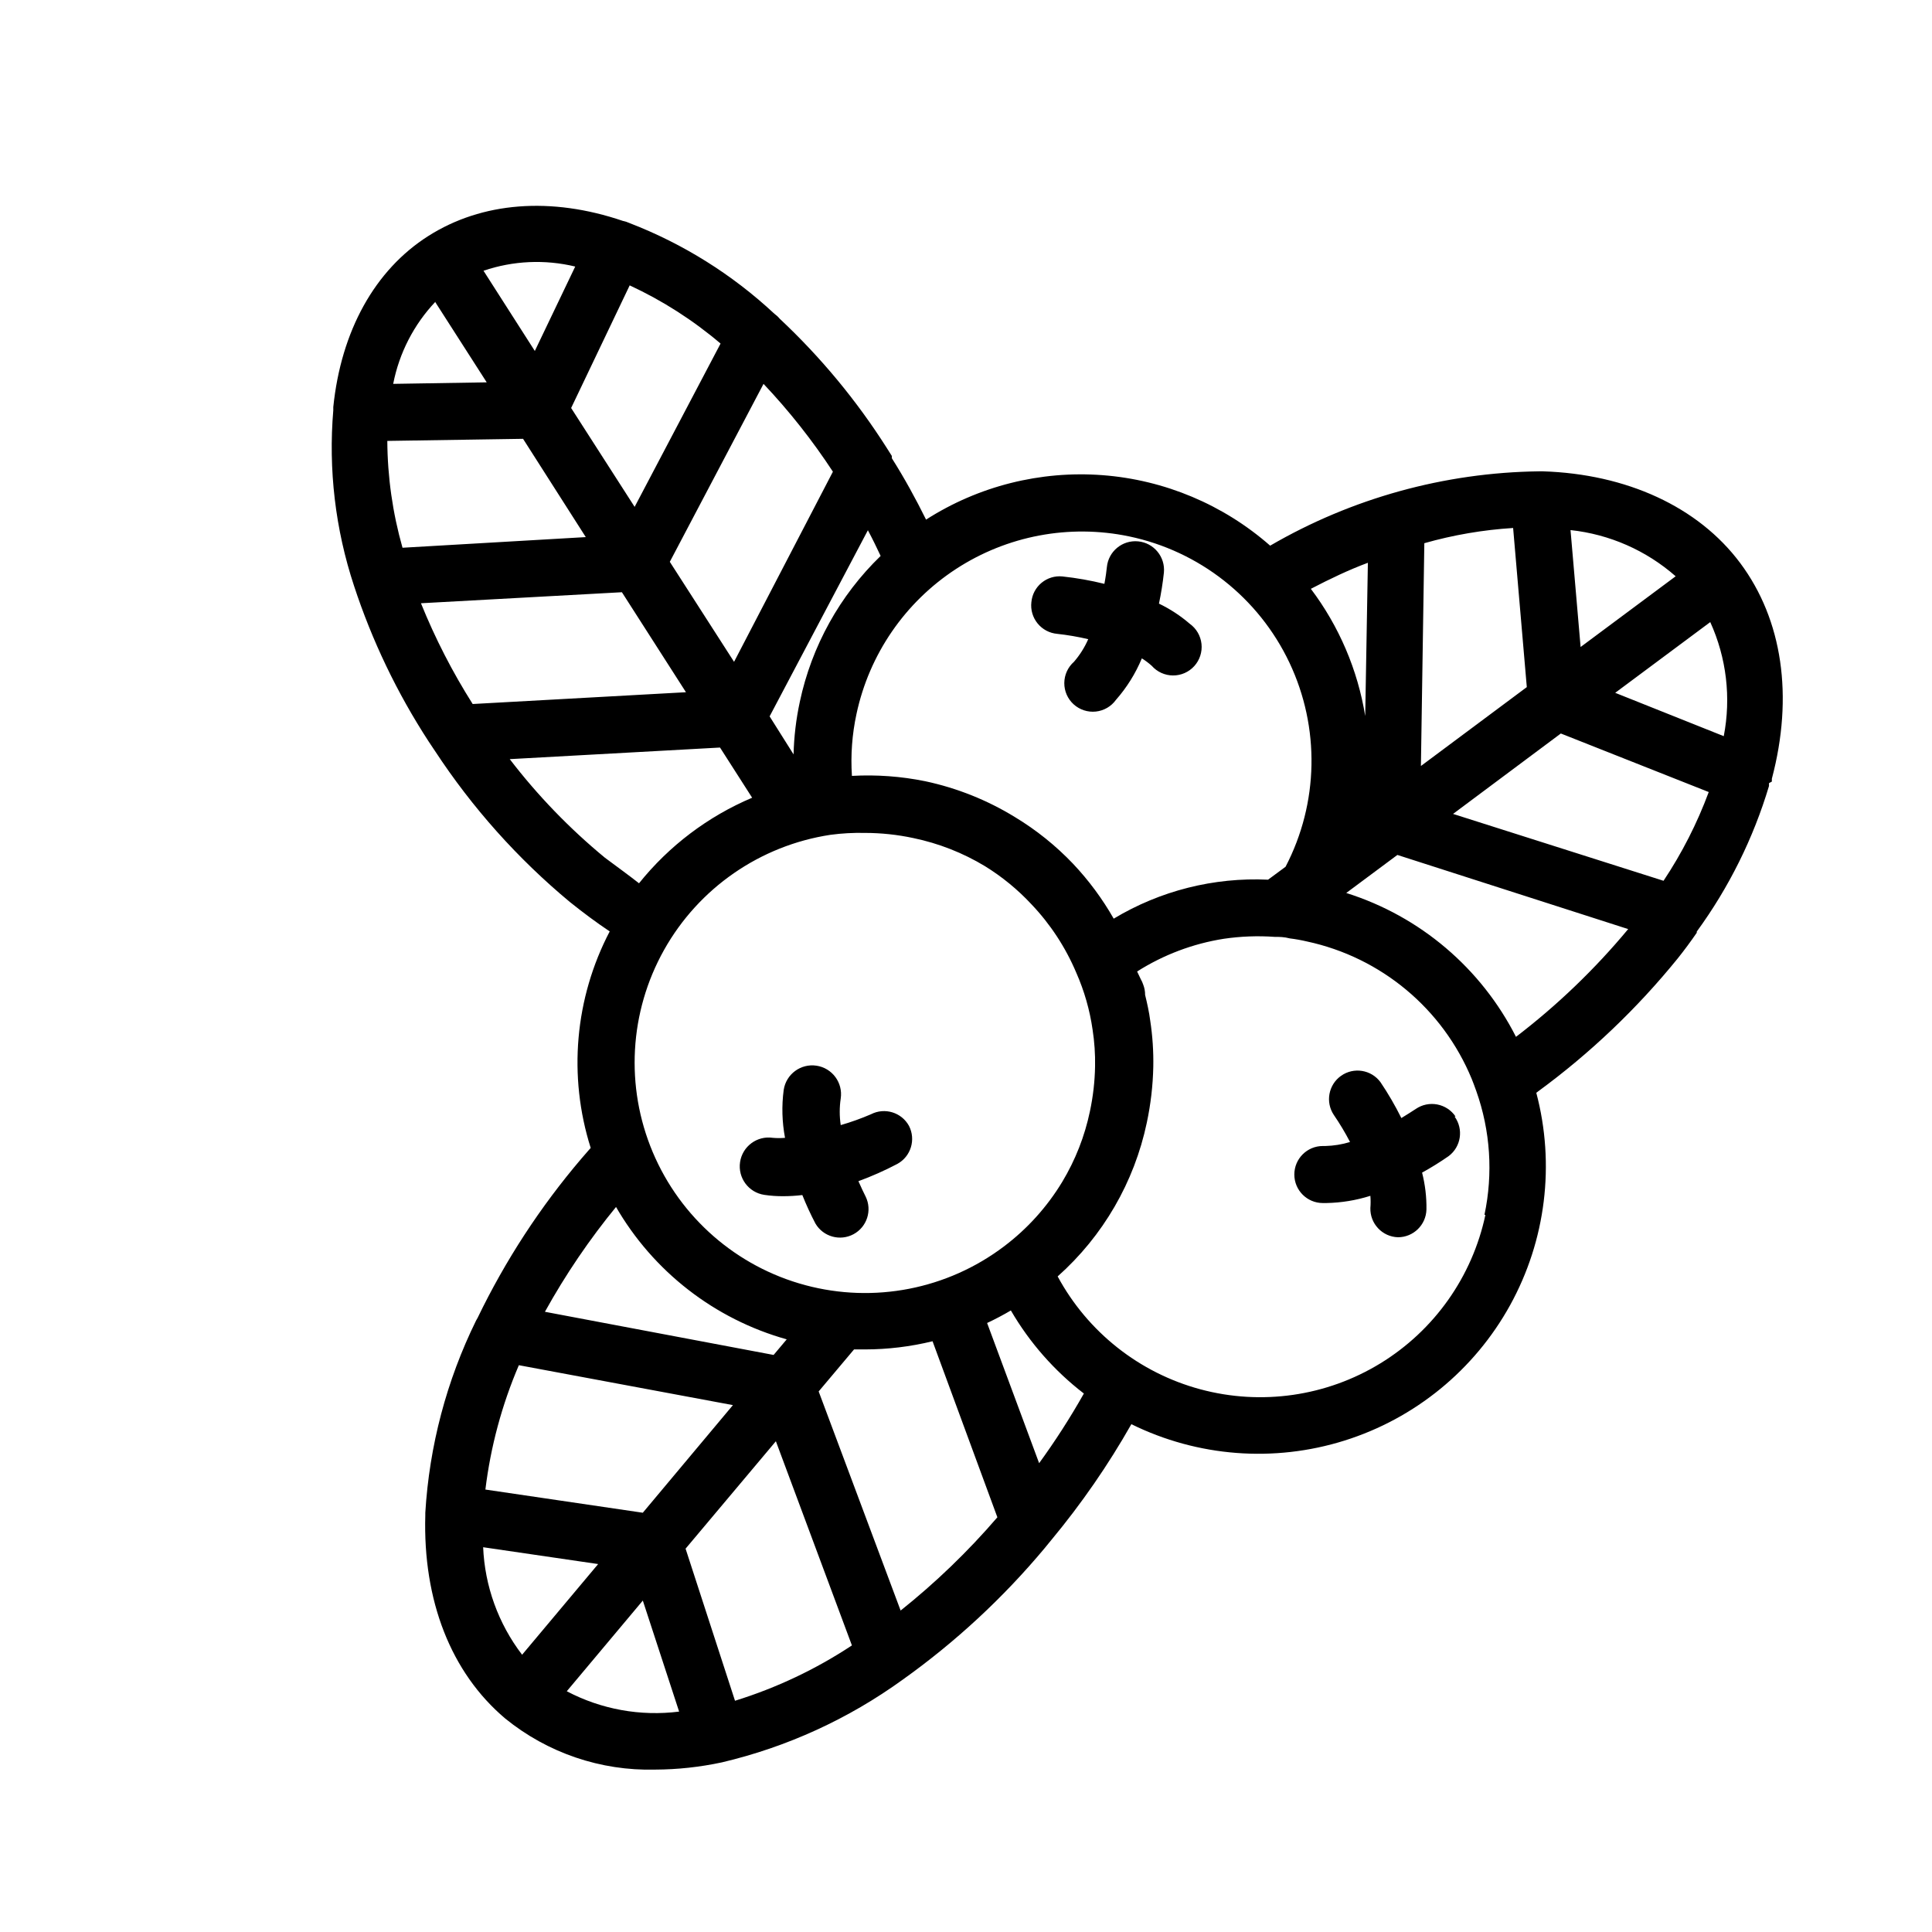 <?xml version="1.0" encoding="UTF-8"?>
<!-- Uploaded to: SVG Repo, www.svgrepo.com, Generator: SVG Repo Mixer Tools -->
<svg fill="#000000" width="800px" height="800px" version="1.1" viewBox="144 144 512 512" xmlns="http://www.w3.org/2000/svg">
 <path d="m613.56 351.13c0.012-0.25 0.012-0.504 0-0.754 5.793-21.867 2.82-42.117-8.363-57.133-11.184-15.012-30.23-23.629-52.297-24.336h-1.059 0.004c-25.047 0.324-49.586 7.109-71.238 19.699-12.398-10.879-27.996-17.438-44.441-18.684-16.449-1.242-32.855 2.891-46.75 11.781-2.719-5.492-5.691-10.934-9.07-16.273v-0.602l-1.309-2.066c-7.988-12.59-17.535-24.117-28.414-34.309-0.41-0.496-0.887-0.938-1.41-1.312-11.145-10.391-24.176-18.547-38.391-24.031-0.547-0.254-1.121-0.438-1.715-0.555-19.094-6.5-37.383-5.039-51.59 3.981-14.207 9.02-23.125 25.191-25.191 45.344v0.352 0.453h0.004c-1.332 15.73 0.535 31.566 5.488 46.555 4.769 14.535 11.41 28.387 19.75 41.211l1.41 2.117 0.301 0.453h0.004c9.859 15.027 21.895 28.512 35.719 40 3.578 2.871 7.106 5.492 10.578 7.809h0.004c-9.258 17.695-11.07 38.348-5.039 57.387l-0.453 0.504-1.965 2.266c-10.957 12.852-20.219 27.059-27.559 42.27l-0.402 0.707c-7.82 15.914-12.391 33.23-13.453 50.934v0.656c-0.656 22.621 6.801 41.715 21.16 53.855 11.207 9.121 25.309 13.93 39.75 13.551 5.945-0.023 11.871-0.668 17.684-1.914 17.262-4.066 33.547-11.516 47.914-21.914 13.98-9.965 26.629-21.684 37.633-34.863l1.812-2.215 0.004-0.004c7.941-9.566 15.023-19.816 21.156-30.629 17.582 8.66 37.82 10.215 56.516 4.336 18.695-5.875 34.406-18.734 43.867-35.895 9.461-17.164 11.941-37.312 6.93-56.258l0.453-0.352c13.809-10.117 26.254-21.969 37.031-35.266 1.812-2.266 3.477-4.535 5.039-6.801v-0.305c8.527-11.684 15-24.734 19.145-38.59v-0.453-0.301zm-28.668 26.301-55.82-17.734 28.566-21.312 39.195 15.516c-3.07 8.281-7.094 16.18-11.988 23.531zm-36.273-51.34-28.062 20.906 0.906-59.047 0.004 0.004c7.672-2.184 15.562-3.535 23.527-4.031zm11.586-41.613h0.004c10.324 1.109 20.059 5.387 27.859 12.242l-25.191 18.742zm-54.41 49.27c-1.992-12.238-6.938-23.805-14.406-33.703 5.039-2.621 10.078-5.039 15.113-6.902zm66.25-6.144 25.191-18.742c4.305 9.461 5.555 20.027 3.578 30.23zm-128.87-41.465c18.633 3.875 34.375 16.258 42.531 33.457 8.152 17.199 7.777 37.227-1.02 54.105l-4.637 3.426h0.004c-14.359-0.672-28.594 2.922-40.91 10.328-3-5.266-6.621-10.152-10.781-14.559-4.555-4.777-9.719-8.93-15.367-12.344-7.34-4.512-15.402-7.731-23.828-9.523-6.379-1.297-12.898-1.77-19.398-1.41-0.363-5.504 0.043-11.031 1.211-16.422 3.375-15.793 12.863-29.605 26.391-38.422 13.527-8.816 29.996-11.922 45.805-8.637zm-33.102 188.17c-15.027 11.363-34.457 15.152-52.652 10.273-18.195-4.883-33.117-17.891-40.438-35.25s-6.219-37.125 2.984-53.562c9.207-16.438 25.484-27.703 44.109-30.535 3.039-0.406 6.102-0.574 9.168-0.504 4.301 0.008 8.59 0.461 12.797 1.363 6.707 1.391 13.129 3.91 18.992 7.453 4.531 2.797 8.664 6.184 12.293 10.078 5.027 5.281 9.055 11.426 11.891 18.137 2.129 4.816 3.586 9.902 4.332 15.113 0.496 3.219 0.719 6.469 0.656 9.727-0.07 3.996-0.527 7.977-1.359 11.887-1.379 6.617-3.867 12.953-7.356 18.742-4.008 6.621-9.238 12.418-15.418 17.078zm-71.289 120.41-13.098-40.305 23.93-28.469 20.152 54.109c-9.582 6.332-20.016 11.266-30.984 14.664zm-57.281-88.926 56.73 10.578-23.883 28.52-41.715-6.144v-0.004c1.383-11.344 4.367-22.438 8.867-32.949zm92.496-221.27c1.211 2.266 2.316 4.535 3.375 6.801l0.004 0.004c-10.828 10.461-18.285 23.914-21.414 38.641-0.992 4.59-1.547 9.262-1.66 13.957l-6.348-10.078zm-9.27-15.516-26.195 50.383-17.027-26.5 24.836-47.156v-0.004c6.805 7.199 12.961 14.988 18.387 23.277zm-114.06 20.152c-2.617-9.211-3.973-18.738-4.027-28.312l35.973-0.555 16.625 26.047zm8.715-65.043 13.602 21.211-24.789 0.402h0.004c1.59-8.168 5.469-15.715 11.188-21.762zm51.488-4.484h0.004c8.688 4.027 16.789 9.215 24.082 15.418l-22.773 43.277-16.828-26.199zm-14.41-5.039-10.73 22.418-13.602-21.262 0.004 0.004c7.84-2.668 16.281-3.051 24.332-1.105zm-40.906 89.277 53.254-2.922 16.977 26.5-56.527 3.125h0.004c-5.363-8.473-9.949-17.406-13.707-26.703zm48.719 67.41c-9.355-7.715-17.809-16.473-25.188-26.098l55.723-3.074 8.516 13.301h-0.004c-11.715 4.957-22.016 12.75-29.977 22.672-2.621-2.066-5.695-4.281-9.07-6.801zm2.871 92.398c9.914 17.242 26.195 29.902 45.344 35.266l-3.477 4.133-60.605-11.438c5.473-9.875 11.828-19.234 18.992-27.961zm-35.266 90.332 30.633 4.484-20.152 24.031c-6.301-8.23-9.906-18.207-10.328-28.566zm22.32 38.191 20.152-24.031 9.621 29.422c-10.242 1.297-20.637-0.586-29.773-5.391zm88.52-21.262-21.766-58.191 9.371-11.133h2.922c6.027-0.012 12.031-0.738 17.887-2.168l17.18 46.652c-7.801 9.074-16.438 17.391-25.797 24.84zm36.727-38.996-13.855-37.332c2.148-1.008 4.25-2.117 6.297-3.324 4.961 8.523 11.531 16 19.348 22.016-3.633 6.441-7.637 12.664-11.992 18.641zm118.2-66c-3.481 16.387-13.547 30.621-27.836 39.363-14.285 8.742-31.539 11.23-47.715 6.871-16.176-4.356-29.844-15.172-37.809-29.91 12.035-10.707 20.316-24.992 23.629-40.758 1.035-4.856 1.609-9.797 1.715-14.762 0.078-4.094-0.191-8.191-0.809-12.242-0.301-2.316-0.805-4.586-1.359-6.852 0.008-0.93-0.164-1.855-0.504-2.719-0.168-0.512-0.387-1-0.656-1.461l-0.957-2.016c6.984-4.43 14.805-7.379 22.977-8.668 4.469-0.656 8.996-0.828 13.5-0.504 1.211 0 2.469 0 3.981 0.402 1.523 0.188 3.039 0.457 4.535 0.809 19.668 4.215 36 17.836 43.68 36.426 0.402 1.008 0.805 2.066 1.211 3.223 3.734 10.523 4.484 21.875 2.164 32.797zm8.16-47.055c-9.25-18.293-25.488-32.082-45.039-38.238l13.551-10.078 61.164 19.648c-8.848 10.652-18.871 20.27-29.879 28.668zm-160.92 23.477c1.871 3.641 0.512 8.105-3.07 10.078-3.336 1.758-6.789 3.289-10.328 4.586 0.754 1.664 1.41 3.125 1.914 4.082v-0.004c1.777 3.648 0.359 8.051-3.211 9.973-3.574 1.922-8.027 0.676-10.09-2.816-1.289-2.457-2.449-4.981-3.477-7.559-1.672 0.199-3.356 0.301-5.039 0.305-1.684 0.012-3.371-0.109-5.039-0.355-4.172-0.625-7.047-4.516-6.422-8.691 0.625-4.172 4.516-7.047 8.691-6.422 1.07 0.094 2.152 0.094 3.223 0-0.793-4.188-0.914-8.473-0.352-12.695 0.625-4.176 4.516-7.051 8.691-6.426 4.172 0.629 7.047 4.519 6.422 8.691-0.352 2.34-0.352 4.715 0 7.055 2.731-0.789 5.406-1.746 8.012-2.871 3.637-1.871 8.102-0.512 10.074 3.07zm144.59-2.469c2.426 3.336 1.73 8-1.562 10.48-2.273 1.582-4.625 3.047-7.051 4.383 0.816 3.191 1.207 6.481 1.156 9.773-0.109 4.098-3.461 7.359-7.555 7.356-4.156-0.137-7.418-3.602-7.305-7.758 0.09-1.07 0.09-2.152 0-3.223-3.785 1.199-7.723 1.844-11.691 1.914h-0.906c-4.172 0-7.555-3.383-7.555-7.559 0-4.172 3.383-7.555 7.555-7.555h0.707c2.203-0.062 4.391-0.418 6.5-1.059-1.281-2.473-2.711-4.859-4.285-7.156-2.293-3.406-1.441-8.023 1.914-10.391 3.352-2.367 7.984-1.625 10.43 1.676 2.059 3.047 3.906 6.231 5.543 9.523 1.562-0.957 2.922-1.812 3.828-2.418 1.664-1.137 3.707-1.562 5.684-1.184 1.977 0.379 3.723 1.527 4.848 3.195zm-112.15-136.33c0.18-1.996 1.148-3.836 2.691-5.113 1.539-1.277 3.531-1.887 5.523-1.688 3.75 0.402 7.469 1.059 11.133 1.965 0.352-1.863 0.555-3.426 0.656-4.434 0.402-4.176 4.113-7.231 8.285-6.828 4.176 0.402 7.231 4.113 6.828 8.289-0.297 2.758-0.734 5.496-1.309 8.211 2.941 1.414 5.688 3.207 8.16 5.34 1.75 1.254 2.883 3.195 3.113 5.34 0.227 2.141-0.469 4.277-1.914 5.875-1.441 1.594-3.5 2.5-5.656 2.484-2.152-0.016-4.195-0.949-5.621-2.566-0.812-0.727-1.688-1.387-2.617-1.965-1.672 4.012-3.984 7.723-6.852 10.984-1.254 1.75-3.195 2.883-5.34 3.113-2.141 0.227-4.277-0.469-5.875-1.91-1.598-1.445-2.5-3.504-2.484-5.656 0.016-2.156 0.945-4.199 2.562-5.621 1.555-1.797 2.828-3.82 3.781-5.996-2.707-0.637-5.449-1.109-8.215-1.41-2.035-0.18-3.914-1.172-5.203-2.758-1.293-1.586-1.887-3.625-1.648-5.656z"/>
</svg>